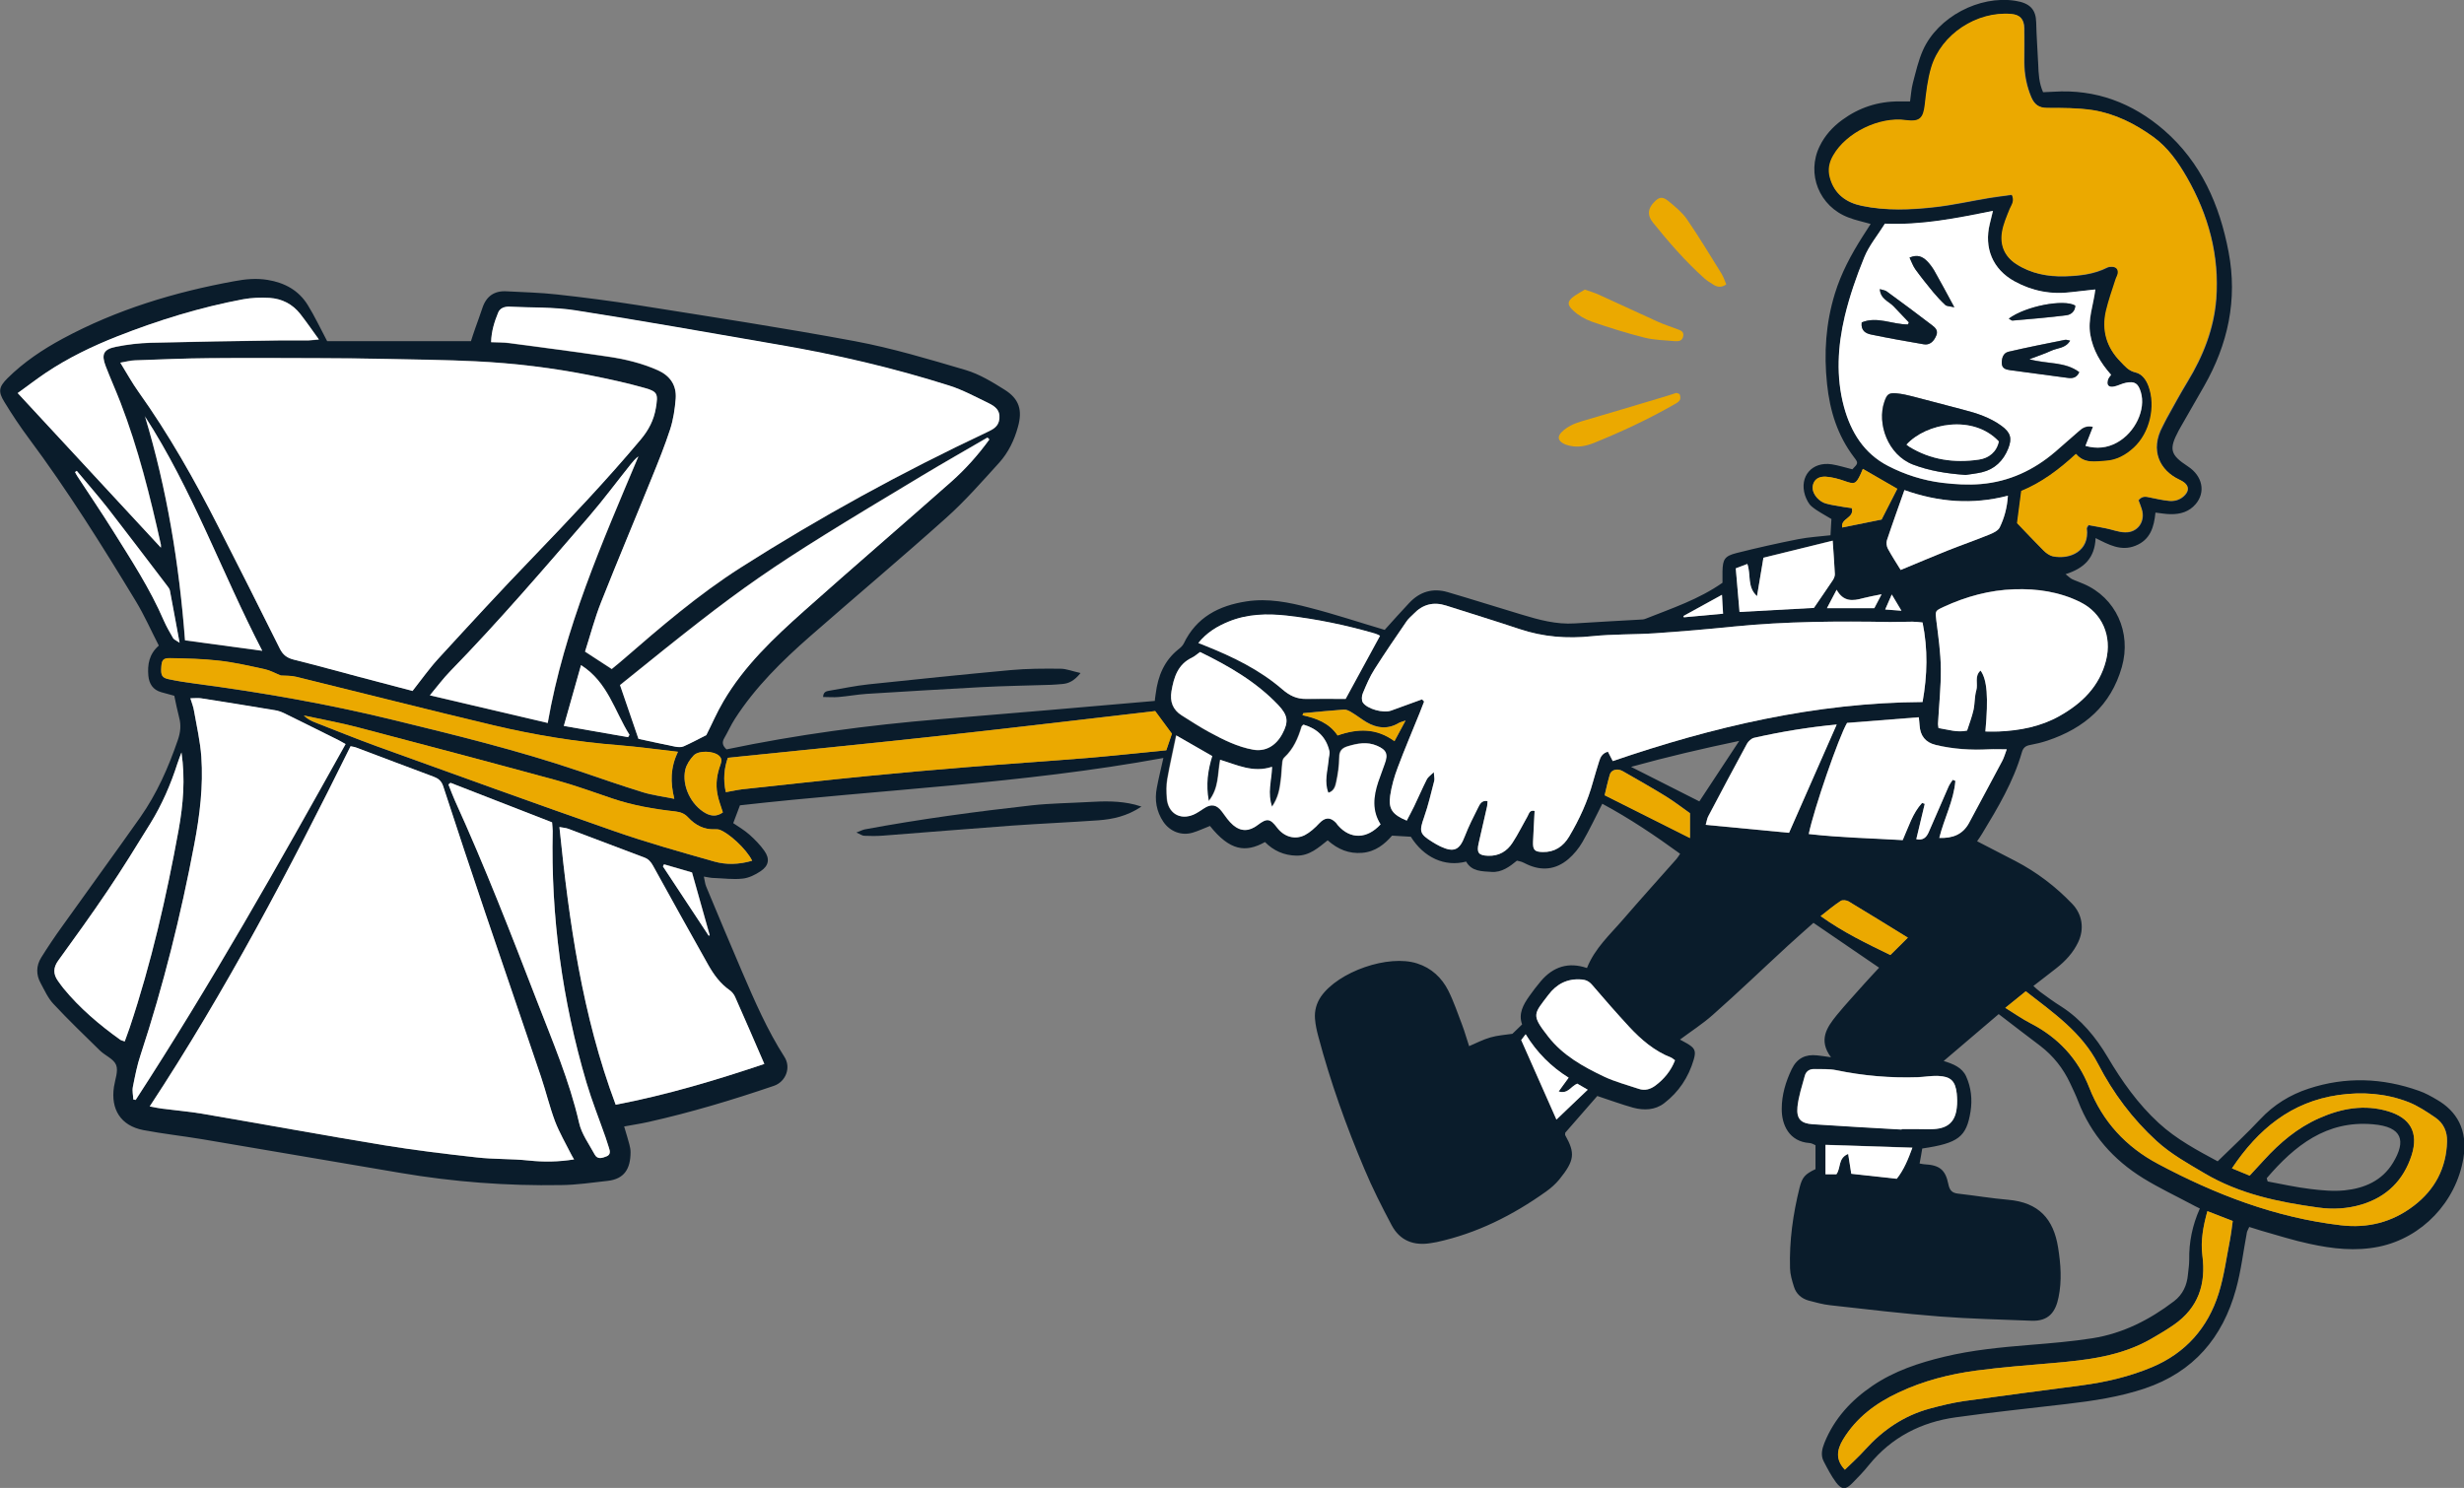 <?xml version="1.0" encoding="UTF-8"?>
<svg xmlns="http://www.w3.org/2000/svg" version="1.1" viewBox="0 0 1576.4 952.1">
  <rect x="0" y="0" width="1576.4" height="952.1" fill="#808080" stroke="none"/>
  <defs>
    <style>
      .cls-1 {
        fill: #0a1c2b;
      }

      .cls-2 {
        fill: #fff;
      }

      .cls-3 {
        fill: #eba900;
      }
    </style>
  </defs>
  <!-- Generator: Adobe Illustrator 28.6.0, SVG Export Plug-In . SVG Version: 1.2.0 Build 709)  -->
  <g>
    <g id="Layer_1">
      <g>
        <g>
          <path class="cls-1" d="M886,402.9c4.9-5.4,10.1-11.3,15.5-17,6.8-7.3,15.1-9.8,24.7-7,15.7,4.6,31.4,9.6,47.1,14.3,11.2,3.4,22.4,6.5,34.3,5.7,13.7-.9,27.5-1.6,41.3-2.4,1.4,0,2.9-.1,4.2-.7,16.6-6.6,33.6-12.2,48.9-22.9,0-2.3,0-4.9,0-7.4.2-7.6,1.4-9.7,8.9-11.6,13.1-3.3,26.4-6.3,39.6-8.9,6.7-1.3,13.6-1.7,20.6-2.5.2-3.6.4-7.3.6-10.4-4.4-2.7-8.9-4.9-12.6-8-2-1.6-3.4-4.6-4.3-7.2-3.8-12.1,4.5-21.7,17.1-19.8,4.4.7,8.7,2.1,13.2,3.2,3.8-3.9,3.9-4,1-7.8-10.5-13.9-15.4-29.5-17.2-46.8-2.1-19.8-.8-38.9,5-57.8,4-13.1,10.4-25,17.7-36.5,1.6-2.6,3.3-5.1,5.2-8.1-5.2-1.5-9.8-2.4-14.1-4.1-18.8-7-27.2-28-18.5-45.7,3.3-6.8,8.2-12.2,14.3-16.7,10.9-8,23.1-12,36.7-11.9,1.2,0,2.4,0,3.6,0,.9,0,1.8,0,3.2,0,.6-4,.8-8,1.8-11.8,1.9-7.1,3.5-14.4,6.5-21.1,9.5-21.1,35.9-35.1,59-31.5,9.7,1.5,13.2,5.8,13.4,13.8.2,9,.9,18,1.3,27,.2,5.9.5,11.8,3.1,17.7,2.4-.1,4.5-.2,6.6-.3,27.1-1.8,50.7,7.2,70.8,24.6,23.6,20.5,35.6,47.8,41.3,78,5.8,30.5-.4,59-15.7,85.8-5,8.7-9.9,17.4-14.9,26-.5.8-.9,1.7-1.4,2.5-6.3,11.9-5.4,15.4,5.9,22.8,9.4,6.1,11.6,16.5,5,24.2-4.2,4.9-9.8,6.5-16,6.4-3.1,0-6.1-.6-9.7-1-.9,9.1-3.2,17.4-12.8,21.2-9.2,3.7-17-.6-25.5-4.9-.5,12.9-7.5,19.4-19.2,23.1,1.9,1.4,2.9,2.6,4.2,3.2,2.3,1.1,4.9,1.9,7.3,3,20.6,8.8,30.8,31,24.5,53.2-7,24.6-24,39.2-47.6,47.1-3.6,1.2-7.3,2.1-11.1,2.8-2.9.5-4.5,1.8-5.3,4.8-5.4,18.7-15.3,35.3-25.3,51.8-1,1.6-2,3.2-3.3,5,8.4,4.3,16.5,8.5,24.6,12.7,13.6,7.1,25.7,16.3,36.3,27.4,6.4,6.7,7.8,15.9,3.8,24.4-3.2,6.8-8.2,12.2-14.1,16.8-4.7,3.6-9.3,7.3-14.6,11.3,1.7,1.5,2.9,2.7,4.4,3.8,4.4,3.2,8.8,6.5,13.5,9.4,12.7,8.2,22,19.5,29.6,32.3,9.1,15.4,19.4,30,32.7,42.2,11.3,10.4,24.7,17.5,37.7,24.5,9.4-9.2,18.6-17.7,27.2-26.9,8.7-9.3,19.1-15.7,31-19.6,23.7-7.8,47.3-6.9,70.6,1.4,4,1.4,7.8,3.5,11.5,5.7,12.3,7.1,20,19,16.9,37.5-4.7,27.9-26.4,50.8-53.9,56.5-15,3.1-29.9,1.4-44.5-1.8-10.4-2.2-20.6-5.5-30.9-8.4-2.5-.7-4.9-1.6-7.7-2.4-.6,1.5-1.3,2.5-1.5,3.5-2.3,12.1-3.7,24.5-7,36.4-8.5,30.9-27.1,52.9-58.2,63.4-16.3,5.5-33.2,8-50.3,10-23.6,2.8-47.2,5.2-70.7,8.5-22.3,3.1-41.2,12.8-55.6,30.5-3.3,4.1-6.9,7.9-10.6,11.6-4.3,4.4-6.8,4.4-10.5-.5-3.1-4.2-5.5-8.9-7.9-13.5-2-3.9-1-7.9.5-11.7,6.3-15.6,17.1-27.3,30.8-36.6,14-9.5,29.8-14.7,46.1-18.6,17.9-4.3,36.1-6,54.3-7.5,13.5-1.1,27-2.2,40.4-4.3,19.4-3.1,36.5-11.8,52.1-23.7,5.6-4.3,8.3-10.2,8.9-17.2.3-3.1.8-6.2.8-9.2-.2-11.3,2-22.2,6.8-32.9-2-1-3.7-1.8-5.3-2.7-10.3-5.5-20.9-10.5-30.8-16.6-19.2-11.8-33.5-28-41.7-49.2-1.5-4-3.4-7.8-5.2-11.7-4.4-9.4-10.7-17.4-19-23.8-8.7-6.6-17.4-13.2-26.7-20.4-11.3,9.6-23,19.6-35.2,30,6.1,1.9,11.8,4.1,14.4,9.9,3.2,7.1,4,14.7,2.8,22.4-2.6,16.3-7.8,20.3-30.9,23.7-.5,2.9-1,6.1-1.7,9.6,1.4.2,2.2.5,3.1.5,9.5.5,13.4,3.3,15.3,12.7.8,4,2.4,5.7,6.4,6.1,10.6,1.2,21.2,3,31.8,3.9,19.8,1.7,29.1,12.4,32,30.5,1.7,10.6,2.5,21.3.3,31.9-1.9,9.5-6.4,15.5-17.5,15-19.5-.8-39-1.2-58.4-2.7-23.4-1.8-46.8-4.6-70.1-7.2-4.7-.5-9.3-1.8-13.9-3-4.6-1.3-8-4.3-9.4-8.9-1.2-3.8-2.4-7.8-2.5-11.8-.5-17.5,1.9-34.6,6.1-51.5,1.7-6.8,3.5-8.7,10.2-11.9v-15.3c-.8-.3-2.2-1.3-3.8-1.4-13-.9-17.9-11.6-17.8-21.9,0-8.8,2.5-17.3,6.4-25.4,3.4-7,8.8-9.6,16.2-8.8,2.5.3,5,.6,8.9,1.2-8.2-11-2.6-19.1,3.5-26.7,5.7-7,11.9-13.6,17.9-20.4,3-3.4,6.1-6.6,9.4-10.2-14-9.6-27.6-18.9-42-28.7-5.1,4.6-10.6,9.3-16,14.3-16.1,14.8-31.9,30-48.3,44.5-6.5,5.8-14,10.6-21.1,15.9,1,.6,2.6,1.4,4.2,2.3,5.2,3,6.3,4.7,4.6,10.5-3.3,11.3-9.6,20.8-18.9,27.9-5.8,4.5-13,4.7-19.8,2.9-7.5-2.1-14.8-4.8-23-7.5-6.6,7.6-13.6,15.6-20.5,23.5,0,.7-.2,1.3,0,1.6,6.4,11.4,6.1,16.1-3.8,28.3-2.4,2.9-5.3,5.5-8.4,7.7-21.3,15.2-44.3,26.8-70.1,32.4-1.2.2-2.3.4-3.5.6-11.1,1.9-20-1.5-25.3-11.5-6.2-11.7-12.3-23.7-17.4-35.9-11.7-27.6-21.8-55.9-29.5-84.9-1-3.7-1.8-7.4-2.1-11.2-.4-5.1.9-9.9,3.8-14.2,11.1-16,43.2-27.2,61.6-21.2,9.1,2.9,15.7,9.1,19.9,17.4,3.5,7,6,14.5,8.8,21.8,1.7,4.4,2.9,9,4.5,13.7,4.9-2.1,9.1-4.3,13.7-5.6,4.5-1.3,9.3-1.6,14-2.3,1.8-1.7,3.8-3.7,6.2-6-2.5-6.8.7-12.6,4.6-18.1,2.3-3.3,4.8-6.5,7.4-9.6,7.9-9.3,17.7-12.4,29.5-8.4,5-12.7,14.9-21.5,23.3-31.3,11.2-13,22.7-25.7,34-38.5.8-.9,1.3-1.9,2.3-3.3-16.1-11.7-32.3-22.6-49.8-32-4.3,8.5-8.2,16.7-12.7,24.5-2.3,4-5.5,7.9-9,10.9-8,6.8-17,7.8-26.6,3.3-1.1-.5-2.1-1.1-3.2-1.5-.9-.3-1.8-.5-3.1-.8-4.6,3.8-9.8,7.7-16.3,7.2-6-.4-12.7-.2-16.2-6.6-13.7,3.6-27.1-2.6-35.4-15.9-3.9-.2-7.5-.4-12-.7-4.7,5.4-10.6,10.3-19.1,11-8.4.7-15.4-2.1-22.1-8-5.9,4.7-11.6,9.9-19.9,9.8-8-.1-14.8-3.2-20.2-8.7-12.5,7-22.6,5.5-35.2-10.3-3.7,1.4-7.3,3.2-11.1,4.3-7.2,2.1-14.4-.7-18.7-6.9-4.5-6.7-5.7-14.1-4.2-21.8,1.1-6,2.6-11.9,4.2-19.1-90.4,16.6-181.4,20.2-270.9,30.3-1.5,4.1-2.8,7.5-4.3,11.4,3.1,2.1,7,4.4,10.3,7.3,3.5,3.1,6.9,6.6,9.6,10.4,3.6,5.1,2.9,9.5-2.3,13-3.4,2.3-7.6,4.4-11.6,4.8-6.1.7-12.3-.2-18.4-.4-1.9,0-3.7-.5-6.4-.9.6,2.5.7,4.5,1.5,6.4,7.6,18.2,15.2,36.5,23,54.6,8,18.6,16,37.1,27,54.3,4.5,6.9.9,16-6.7,18.6-26.4,9-53,17-80.2,23.1-4.8,1.1-9.8,1.8-15.6,2.9.7,2.4,1.4,4.5,2,6.7.8,3.2,2.1,6.4,2.1,9.7,0,10.7-4,17.2-14.6,18.4-9.9,1.1-19.8,2.6-29.8,2.7-34.5.6-68.9-2-102.9-7.8-42.2-7.1-84.3-14.4-126.5-21.5-12.6-2.1-25.4-3.5-38-5.9-14.3-2.8-20.9-13.2-18.7-27.7.7-4.7,2.9-10,1.4-13.9-1.5-3.9-7-6-10.4-9.3-10-9.8-20.1-19.5-29.7-29.8-3.5-3.7-5.7-8.7-8.2-13.3-3-5.4-2.9-11.1.3-16.3,4.3-6.9,8.8-13.6,13.5-20.1,16.6-23.3,33.4-46.3,49.9-69.7,10.6-15.1,18-31.8,24-49.3,1.7-4.9,2.3-9.5.9-14.6-1.2-4.6-2.1-9.2-3.1-13.9-2.9-.8-5.7-1.5-8.4-2.3-5.3-1.5-7.7-5.4-8.2-10.5-.6-7.1.4-13.8,6.7-19.3-4.9-9.5-9.2-19.3-14.7-28.4-21.6-35.6-43.7-71-68.6-104.4-5.5-7.4-10.7-15.2-15.5-23.1-4.1-6.6-3.6-9.6,2-15.2,10.4-10.3,22.5-18.4,35.3-25.3,34.5-18.6,71.5-29.8,109.9-36.8,6.9-1.3,14-2,21.2-.8,11,1.8,19.9,6.7,25.7,16.1,4.4,7.1,7.9,14.6,12.4,23.1h6.7c20.5,0,41,0,61.5,0,7.6,0,15.2,0,23.8,0,.7-2.2,1.7-5.3,2.8-8.4,1.5-4.3,3.1-8.5,4.5-12.8,2.5-7.6,7.7-11.2,15.6-10.7,10.7.6,21.4.8,32,2,17.2,1.9,34.4,4.1,51.5,6.8,46.5,7.4,93,14.5,139.2,23.1,24,4.5,47.6,11.6,71,18.5,8.7,2.6,16.9,7.6,24.7,12.5,9.5,5.9,11.7,13.2,8.6,24-2.3,8.4-6.1,16.2-11.8,22.6-11,12.1-21.9,24.6-34.1,35.5-28.7,25.7-58.2,50.5-87.2,75.9-17.9,15.7-34.9,32.4-47.9,52.6-2.6,4-4.5,8.4-6.9,12.5-1.6,2.8-.9,4.9,1.5,7.1,44.9-9.4,90.5-15.5,136.4-19.3,45.7-3.7,91.3-7.7,137.6-11.7.1-1.1.3-2.9.6-4.7,1.4-11.2,5.4-21.1,14.6-28.4,1.3-1,2.6-2.2,3.3-3.6,8.1-16.9,22.5-24.3,40.2-27,13.8-2.1,27.1.6,40.1,4,16.1,4.1,31.9,9.4,48.5,14.3ZM263.8,442.1c5.7-7.3,10.8-14.5,16.7-20.9,19.9-21.7,39.9-43.5,60.4-64.7,23.6-24.5,47-49.2,68.9-75.3,5.1-6.1,8.4-12.4,9.7-20.1,1.5-9.1,1.3-10.6-7.4-13-11.2-3.1-22.6-5.6-34-7.9-24.5-4.9-49.2-7.9-74.2-9.1-18.8-.9-37.6-1.1-56.3-1.5-14.5-.3-29-.4-43.6-.5-23.3,0-46.7-.2-70,0-15.9.2-31.9.9-47.8,1.4-2.7,0-5.3.8-9.3,1.5,4.3,7,7.6,13,11.6,18.6,19.4,27.2,35.8,56.2,50.9,85.9,13.3,26.1,26.5,52.2,39.5,78.4,2,4,4.7,6,8.9,7.1,14.1,3.5,28.1,7.4,42.1,11.1,11.2,3,22.5,5.9,33.8,8.9ZM367.2,741.9c-.8-1.4-1.4-2.3-1.9-3.3-3.5-7-7.5-13.8-10.3-21.1-3.5-9.3-5.8-19.1-9-28.6-11.7-34.7-23.7-69.3-35.4-104.1-9.2-27.3-18.3-54.6-27.2-81.9-1.1-3.5-3.2-4.9-6.3-6-16.5-6.2-32.9-12.4-49.4-18.6-1.1-.4-2.2-.5-3.5-.8-38.9,78.9-79.7,156.4-128.5,230.5,3.3.6,5.6,1.1,7.9,1.4,8.5,1.1,17,1.8,25.4,3.2,38.9,6.7,77.7,13.8,116.6,20.2,19.7,3.2,39.5,5.6,59.3,7.8,11.1,1.2,22.3.8,33.4,2,9.5,1,18.8.8,28.8-.7ZM909.8,447.5c.4.5.9.9,1.3,1.4-.9,2.4-1.8,4.8-2.8,7.2-4.7,11.7-9.7,23.3-14.1,35.1-2.2,5.8-3.9,11.8-4.8,17.9-1.3,8.5,1.4,12.1,10.6,16,1.6-3,3.3-6,4.7-9.1,2.8-5.8,5.3-11.7,8.2-17.4.7-1.4,2.3-2.4,4.4-4.5.2,2.8.6,4.3.3,5.5-2.1,7.8-3.9,15.7-6.5,23.3-3.2,9.1-3,10.7,5.4,15.9,1.6,1,3.3,2,5,2.8,8.8,4,12.3,2.3,15.7-6.6,2.4-6.2,5.4-12.2,8.4-18.1,1.1-2.1,2.2-5,6.1-4.3,0,1.2,0,2.3-.3,3.4-1.8,7.9-3.6,15.8-5.4,23.6-1.4,6.1,0,7.8,6.1,8,6.9.3,12-2.9,15.6-8.4,3.5-5.4,6.3-11.2,9.5-16.7,1-1.7,1.3-4.4,4.6-3.6-.4,6.6-.8,13.1-1,19.7-.2,5.2.9,6.4,6.1,6.6,7.6.2,13.2-3.5,17-9.9,6.6-11.1,11.9-22.7,15.3-35.2,1.2-4.4,2.6-8.7,3.9-13,.9-2.8,2.2-5.2,5.6-6.1,1,2,2,3.9,3.1,6,64.3-22,129.7-37.4,198.2-37.8,3-17.1,3.5-33.7,0-50.9-2.4-.2-4.4-.5-6.5-.5-4.8,0-9.5.3-14.3.2-33.3-.6-66.6-.4-99.8,2.9-16.8,1.7-33.6,3.1-50.4,4.3-13.5.9-27.1.5-40.5,1.9-15.9,1.6-31.2.5-46.4-4.6-15.5-5.2-31.3-10-46.9-15-8.1-2.6-15-.8-20.8,5.3-1.5,1.6-3.2,2.9-4.4,4.6-7,10.2-14,20.4-20.6,30.8-3,4.8-5.3,10.1-7.5,15.4-.7,1.7-.8,4.5,0,5.9,2.8,4.3,13.1,7,18.1,5.2,6.6-2.4,13.2-4.8,19.8-7.2ZM1287.2,124.5c2.2,4.2,0,6.6-1.2,9.4-2,4.8-4.1,9.7-4.9,14.7-1.4,8.4,1.6,15.6,8.9,20.4,9.5,6.2,20.2,8.2,31.3,7.9,9.2-.3,18.5-1.3,27-5.6.8-.4,1.8-.5,2.8-.5,3,0,4.5,1.7,4,4.5-.3,1.4-1.1,2.6-1.5,4-2,6.6-4.4,13.1-6,19.7-2.9,12.5.2,23.5,9.4,32.7,2.8,2.8,5,5.7,9.3,6.7,4.2,1,7,4.6,8.5,8.9,4.8,13,.8,30-9.5,39.4-5,4.6-10.9,7.9-17.8,8.3-6.7.3-13.8,2-19.1-4.4-11,10.1-22.4,18.5-35,23.7-1,7.6-1.9,14.3-2.7,20.6,5.7,6,11.2,11.9,17,17.6,1.6,1.6,3.8,3.1,5.9,3.6,10.5,2.1,23.5-3.1,21.6-18,0-.3.4-.8,1.1-2,3.6.7,7.5,1.3,11.3,2.1,3.9.8,7.8,2.4,11.8,2.5,8.3.4,13.5-7,10.9-15-.6-2-1.4-3.9-2-5.5,2.4-3.1,5-2.3,7.6-1.7,3.9.8,7.9,1.7,11.9,2.1,3.9.4,7.6-.9,10.3-3.9,2.5-2.8,2.3-5.7-.6-7.9-.9-.7-2-1.3-3.1-1.8-12.3-5.7-19.1-18.6-10.7-34.1.9-1.7,1.6-3.4,2.6-5.1,4.4-7.9,8.7-15.9,13.4-23.6,9.9-16.3,16.8-33.7,18.3-52.8,2.1-27.9-5-53.8-18.8-77.9-5.6-9.7-12.1-19-21.3-25.7-11.7-8.4-24.5-15-38.8-17.2-9.5-1.5-19.4-1.5-29.1-1.4-5.5,0-8.3-2.3-10.3-6.9-3-7.1-4.4-14.5-4.5-22.2,0-7.4.1-14.8,0-22.1-.2-5.8-2.8-8.4-8.1-8.9-22.1-2-44.9,12.9-51.3,34.2-2.3,7.7-3.2,15.8-4.1,23.8-1,8.9-3.4,11.1-12.3,9.9-16.8-2.3-38,8-46.3,22.6-2.5,4.4-3.5,9.1-2.1,14.4,2.9,10.5,10.4,15.8,20.3,17.8,15.5,3.2,31.3,2.6,46.9.8,11.5-1.3,22.9-3.9,34.4-5.8,5-.8,10.1-1.4,14.9-2.1ZM391.5,428.1c2.7-2.3,4.9-4,7.1-5.9,24.1-20.9,48.3-41.7,75.3-58.9,50.6-32.3,103.2-61.1,157.5-86.6,4-1.9,7.5-3.6,8-8.8.5-5.5-3-7.9-6.8-9.7-8.3-4.1-16.6-8.5-25.3-11.3-35.6-11.3-72-19.7-108.8-26.1-43.6-7.5-87.1-15.3-130.7-22.1-13.8-2.2-28-1.7-42-2.3-3.1-.1-5.9.8-7.1,3.8-2.4,5.8-4.3,11.9-4.5,18.9,4.2.2,8,0,11.8.6,21,2.7,41.9,5.5,62.8,8.6,11.1,1.6,21.9,4.2,32.2,8.8,7.9,3.5,11.9,9.6,11.3,18.1-.5,6.6-1.5,13.3-3.5,19.5-3.3,10.4-7.5,20.6-11.6,30.7-10.8,26.7-22,53.2-32.6,80-4.1,10.3-6.9,21.1-10.3,31.7,6,3.9,11.3,7.4,17.2,11.2ZM1350.6,239.8c-6.8-7.7-11.4-15.7-13.2-25.5-1.7-9.9,2-19,3.2-29-5.4.6-10.3,1.1-15.2,1.7-12.9,1.7-25.2-.6-36.5-6.9-14-7.7-19.7-21.4-15.8-36.9.6-2.4,1.2-4.9,2-8.2-23.5,4.8-46,9.3-69.1,8.2-4.6,7.3-10.1,13.9-13.2,21.5-5.1,12.3-9.4,24.9-12.5,37.8-4.5,19.1-5.7,38.6-.5,57.9,4.4,16.2,12.8,29.9,28.2,37.8,10.8,5.6,22.5,9.3,34.6,10.8,8.2,1,16.6,1.5,24.8.8,18-1.6,33.9-9,47.6-20.7,5-4.3,10-8.7,15-13.1,2.3-2,4.7-3.7,9.1-2.8-1.7,4.3-3.2,8.1-4.8,12.2,7.2,1.9,13.7,1.3,20.1-2.1,11.7-6.4,18.7-21.2,15.3-32.4-1.7-5.5-3.8-7-9.5-5.9-2.5.5-4.9,1.8-7.5,2.4-3.8.8-5.3-1.2-3.8-4.9.3-.9,1-1.6,1.8-2.6ZM489,680.8c-6.5-15-12.6-29-18.7-42.9-.7-1.6-2.1-3.3-3.5-4.3-6-4.2-10.2-10-13.7-16.2-11.9-21.2-23.7-42.4-35.4-63.6-1.3-2.4-2.8-4.1-5.5-5.1-16.3-6.1-32.5-12.3-48.7-18.4-1.4-.5-3-.6-5.6-1.1,6.3,60.8,14.5,120.4,36,177.7,32.9-6.4,64.2-15.7,95.1-26.1ZM85.3,703.6l1.5.3c48-73.9,91.3-150.5,134.3-227.7-1.9-1.1-3.1-1.8-4.3-2.4-11.7-5.8-23.4-11.6-35.1-17.4-1.9-.9-4-1.6-6-1.9-15.7-2.6-31.4-5.1-47.1-7.6-2-.3-4.1,0-6.8,0,.9,3,1.9,5.4,2.3,7.9,1.7,9.8,4,19.6,4.7,29.5,1.4,18.8-.9,37.5-4.5,56-8.6,45.6-19.8,90.5-34.3,134.6-2.2,6.7-3.6,13.8-5,20.7-.5,2.6.2,5.4.3,8.1ZM633,281.2c-.4-.4-.8-.9-1.3-1.3-13.9,8.1-28,16.1-41.8,24.4-102.1,61.3-111.5,67.9-193.3,134,3.9,11.5,7.9,23.1,11.8,34.4,8.2,1.8,15.9,3.5,23.5,5,1.7.3,3.8.5,5.4-.2,4.9-2.1,9.6-4.7,14.5-7.2,3.5-6.9,6.8-14.6,11-21.7,13.3-22.7,32.3-40.5,51.6-57.8,31.2-27.8,63-55.1,94.3-82.8,9-8,17.1-17.1,24.2-26.9ZM1270.2,468c2.8,0,5.6.1,8.4,0,13.7-.6,26.9-3.1,39-9.9,14.4-8.1,25.6-18.9,29.8-35.6,3.9-15.6-2.5-30.3-16.5-37.3-13.3-6.6-27.7-8.7-42.2-8.2-15.8.5-30.9,4.7-45.3,11.3-5.5,2.5-5.3,2.6-4.6,8.6,1.3,10.3,2.8,20.7,2.9,31.1.1,11.6-1.1,23.2-1.8,34.8,0,.9.2,1.8.3,3,6.2,1,12.1,3,18.3,1.6,1.5-4.6,3.1-8.8,4.1-13.2.9-4.1.7-8.6,1.8-12.6,1.2-4.1-1.3-9,2.7-12.6,4.2,5.7,5.1,17.1,3.1,38.9ZM11.3,251.5c31.1,33.6,61.4,66.3,91.7,99,0-.5.1-1.2,0-1.9-6.8-30.9-14.4-61.5-25.9-91.1-3-7.8-6.4-15.3-9.4-23.1-2.9-7.5-1.5-10.8,6.4-12.4,7.4-1.5,15-2.4,22.6-2.6,27.3-.7,54.7-1.1,82-1.5,6.2-.1,12.4,0,18.6,0,1.8,0,3.6-.3,6.8-.6-4.4-6.1-8-11.3-11.9-16.3-5-6.3-11.8-9.8-19.7-10.3-5.6-.4-11.5-.2-17,.9-27.6,5.2-54.4,13.5-80.6,23.8-16,6.3-31.4,13.8-45.6,23.3-5.9,3.9-11.5,8.3-17.9,12.9ZM1283.9,479.4c-4.4,0-7.9-.1-11.5,0-11.4.6-22.8-.1-34-2.8-6.6-1.6-9.9-5.9-10.3-12.6,0-1.4-.2-2.7-.5-5.1-15.6,1.2-30.9,2.5-45.9,3.6-5.2,8.7-21.4,55.4-24.5,71.1,20,2.3,40.1,2.7,60.1,3.9,3.8-8.5,6.3-17.2,12.4-23.8.6.2,1.1.4,1.7.6-1.8,7.5-3.6,14.9-5.4,22.6,4.2.9,6.4-1,7.9-4.4,4.2-9.8,8.5-19.6,12.8-29.4.7-1.5,1.7-2.8,2.6-4.2.6.2,1.1.5,1.7.7-1,12.6-7.2,24-10.3,36.5,8.6.3,15-2.2,19-9.5,7.1-13.2,14.2-26.3,21.2-39.6,1.2-2.2,1.8-4.7,3-7.7ZM746.1,480.1c1.3-4,2.6-7.7,3.6-10.6-3.9-5.3-7.3-9.9-10.7-14.5-45.3,5.2-90.7,10.7-136.3,15.7-45.5,5-91,9.4-137.1,14.2-2.3,6.6-3.1,14-1.3,22,4-.7,7.5-1.5,10.9-1.9,26.4-2.9,52.8-5.8,79.3-8.4,21.3-2.1,42.5-4,63.8-5.7,25.8-2.1,51.6-3.8,77.4-5.9,16.5-1.4,33-3.2,50.3-4.9ZM1439.3,752.3c3.5-3.8,6.4-6.9,9.3-10.1,10-11,21.2-20.5,35-26.6,14.3-6.4,29.2-9.1,44.4-4.5,13.9,4.2,19.6,13.4,15,28-5.1,16.1-15.9,26.8-32.2,31.7-8.9,2.6-18.1,3.2-27.5,1.9-25.5-3.5-50.3-8.6-72.8-21.9-10.7-6.3-21.5-12.3-30.7-20.7-15.5-14.1-27.9-30.7-37.4-49.2-10.6-20.5-28.8-32.9-46.3-46.6-4.3,3.5-8.3,6.7-13.1,10.6,6,3.7,10.8,7.1,16,9.8,17.7,9.1,30.4,22.8,37.7,41.2,8.5,21.9,23.5,38,43.9,48.8,36.7,19.6,75.1,34.4,116.9,39.3,17.4,2.1,33.1-1.9,46.9-12.5,13.4-10.3,20.7-24,21.2-41,.2-6.4-2.2-11.8-7.5-15.4-5.5-3.7-11.1-7.5-17.2-9.9-14.4-5.6-29.5-6.7-44.9-4.5-30.1,4.4-51.3,21.8-68,46.9,4.1,1.7,7.5,3.1,11.4,4.7ZM350.5,462.6c10.6-60.7,34.8-115.4,58-170.5-2.1,1.5-3.6,3.4-5,5.2-8.9,11.2-17.4,22.6-26.7,33.4-28.9,33.5-57.7,67.1-88.6,98.8-4.4,4.5-8.2,9.6-13.1,15.5,25.7,6,49.9,11.7,75.5,17.7ZM288.2,500.9c-.4.4-.9.8-1.3,1.1,1.4,3.5,2.6,7,4.2,10.4,19.1,42,35.8,85,52.4,128,9.9,25.7,20.8,51,27,78.1,1.6,7.2,6.4,13.6,10,20.3,1.8,3.4,5,2.1,7.6,1.1,2.6-1,2.3-3.2,1.5-5.4-.8-2.2-1.4-4.5-2.2-6.8-4.1-11.7-8.7-23.2-12.2-35-15.5-52.5-22.8-106.2-21.6-161,0-1.6-.2-3.3-.4-5.5-21.7-8.4-43.3-16.9-65-25.3ZM813.7,516.5c-3.3-9.1-.4-17.1-.1-25.9-12.1,4-22.3-1.2-33.2-4.5-1.7,9.1-.6,18.1-7.3,26.4-2-10.6-.6-19.7,2.2-28.8-7.6-4.4-15-8.6-23-13.2-2,9.8-4.1,18.9-5.7,28-.7,3.9-.5,8.1-.3,12.1.7,9.6,8.3,14.3,17,10.6,2.4-1,4.6-2.5,6.7-4,4.6-3.1,8.2-2.4,11.5,2,2.2,3,4.4,6.3,7.2,8.7,5.1,4.3,10.3,4.1,15.6,0,6-4.6,8.1-4.3,12.6,1.7,4.4,5.8,11.2,7.9,17.6,4.7,3.5-1.7,6.5-4.6,9.2-7.5,3.7-3.9,7-4.3,10.8-.4.5.5.8,1.2,1.3,1.7,7.9,9,18.5,8.8,27.2-.7-5.7-8.7-4.7-17.9-1.5-27.2,1.3-3.8,2.6-7.6,4.1-11.4,2.4-6.2,1.2-9-4.9-11.7-6.3-2.8-12.5-1.5-18.8.4-3.7,1.1-5.3,3.1-5.3,7.2,0,5.2-.8,10.4-1.9,15.5-.6,2.7-1.4,6-5.1,7-2.8-7.1-.4-13.9.1-20.6.2-2.1,1-4.3.5-6.3-2.1-8.8-7.8-14.2-16.5-16.7-.6.6-1,.9-1.2,1.3-2.2,7.4-5.1,14.3-11,19.7-.8.7-1.2,2-1.3,3.1-.4,3.8-.5,7.6-1,11.3-.7,5.6-1.5,11.3-5.8,17.4ZM116.1,481.5c-.9,2.4-1.8,4.7-2.6,7.1-4.3,13.4-9.9,26.3-17.3,38.3-9,14.6-18,29.2-27.6,43.4-10.1,15-20.7,29.7-31.3,44.3-3.3,4.5-3.3,8.7-.2,13.1,1.1,1.5,2.2,3.1,3.4,4.6,10.5,12.8,23,23.4,36.4,33,.7.5,1.7.7,2.9,1.1,1.1-3.2,2.3-6,3.2-8.9,13.8-41.4,23.5-83.8,31.3-126.6,2.9-16.2,4.3-32.5,1.8-49.4ZM433.7,481.1c-13.3-1.5-25.5-3.2-37.8-4.2-27-2.1-53.7-6.5-80.1-12.7-42.1-10-84-20.7-126-31-3.5-.9-7.2-.7-10.1-.9-3.8-1.5-6.9-3.3-10.2-4-9.7-2.1-19.5-4.4-29.4-5.5-10.3-1.2-20.8-1.4-31.3-1.6-4.5,0-5.3,1.3-5.6,5.6-.4,5.4.4,7,4.9,7.9,5.6,1.2,11.2,2,16.9,2.8,42.4,5.6,84.6,12.9,126.1,23.1,40.2,9.8,80.4,19.6,119.6,32.9,13.5,4.6,27,9.3,40.6,13.5,6.2,1.9,12.8,2.7,20.1,4.2-2.6-10.6-2.5-19.9,2.3-30ZM1180.3,940.5c4.4-4.3,9-8.4,13.1-13,11.3-12.5,24.7-21.6,41-26.1,7.3-2,14.8-3.8,22.3-4.9,24.9-3.5,49.9-6.7,74.8-10,15.6-2.1,30.9-5.6,45.4-11.7,21.5-9,35.7-25.2,42.6-47.2,3.5-11.1,5-22.7,7.2-34.1.8-3.9,1.2-7.9,1.8-12.2-5.4-2.1-10.4-4-16.2-6.3-2.7,9.7-4.4,19-3.2,28.4,2.4,18.3-2.7,33.4-18.1,44.2-4.7,3.3-9.6,6.2-14.5,9-19.5,11.3-41.3,13.7-63.1,15.6-16.3,1.4-32.7,2.6-48.9,4.8-17.3,2.3-34.1,6.6-49.9,14.1-14.5,6.8-26.9,16-35.4,30-4.2,6.9-4.8,13.1,1.2,19.4ZM481.2,550.7c-3.7-7.5-15.2-18-21.1-19.8-.9-.3-1.9-.3-2.8-.2-6.9.3-12.5-2.8-17-7.6-2.3-2.5-4.8-3.4-8.1-3.8-13.7-1.5-27.3-3.8-40.4-8.3-11.9-4-23.8-8.4-35.9-11.7-42.2-11.5-84.5-22.7-126.8-33.8-11.4-3-23.1-5.1-34.7-7.6,2.2,2.1,4.6,3.4,7.2,4.4,13.1,5.1,26.1,10.4,39.3,15.2,50.6,18.2,101.1,36.6,151.9,54.3,21.1,7.3,42.6,13.4,64.1,19.5,7.7,2.2,15.9,2,24.4-.5ZM766.6,411.5c2.1.8,3.5,1.3,4.8,1.9,17.5,7,34.5,15.3,48.8,27.6,4.8,4.1,9.3,6.4,15.5,6.3,8.7-.2,17.4,0,25.2,0,7.4-13.6,14.7-26.9,22-40.4-.9-.4-2-1-3.1-1.4-18.5-5.4-37.3-9.3-56.5-11.5-12.6-1.4-25.2-1.1-37.2,3.8-7.3,3-14,6.9-19.5,13.8ZM1175.1,463.6c-18,1.7-35.5,4.6-52.9,8.5-1.8.4-3.7,2.2-4.6,3.8-8.4,15.4-16.6,31-24.8,46.5-.7,1.3-.9,3-1.6,5.4,18.5,1.8,36.3,3.4,53.3,5.1,10.3-23.5,20.2-46.1,30.5-69.3ZM92.6,266.2c14.2,46.9,22,95,25.7,143.6,16.6,2.2,32.6,4.4,49.4,6.7-26-50.1-44.6-103.1-75.2-150.2ZM1216.5,722.8c0-.1,0-.3,0-.4,3.3,0,6.7,0,10,0,3.6,0,7.1.1,10.7,0,8.9-.5,13.6-4.7,14.6-13.5.4-3,.3-6.2,0-9.3-.9-8-3.9-10.9-12-11.2-4.2-.1-8.5.7-12.8.8-17.6.7-35.1-.9-52.4-4.5-4.6-.9-9.4-.6-14.1-.7-3,0-5.1,1.5-5.9,4.3-1.8,6.6-4,13.2-4.7,19.9-.8,7.6,2.1,10.6,9.7,11.1,18.9,1.3,37.9,2.3,56.8,3.4ZM1071.6,678.5c-1-.7-1.6-1.4-2.5-1.7-10.7-4.2-19.1-11.5-26.8-19.7-8.1-8.7-15.9-17.6-23.6-26.7-2.1-2.4-4.1-3.4-7.2-3.6-8.9-.7-15.7,3-20.9,9.9-9.4,12.5-11.1,12.6,0,26.8,9.3,11.9,22.3,19.1,35.7,25.5,7,3.3,14.7,5.3,22.1,7.8,4,1.4,7.6.2,10.7-2.1,5.5-4.2,9.9-9.4,12.5-16.1ZM767.8,417.2c-2.2,1.5-3.6,2.9-5.3,3.7-9.1,4.3-11.6,12.7-13.1,21.5-1.1,6.4.8,11.8,6.5,15.4,5.8,3.7,11.6,7.5,17.6,10.7,9,4.8,18.1,9.5,28.3,11.3,7.6,1.3,14.3-2.3,18.5-10.1,4.2-7.8,3.7-12-2.6-18.5-14.1-14.9-31.5-24.9-50-33.9ZM1450.2,754c.2.7.4,1.3.6,2,9.1,1.7,18.1,3.7,27.2,4.8,7.3.9,14.7,1.6,21.9.9,12.7-1.3,24.1-6.1,31.1-17.7,8.4-13.9,6.2-23-12.9-24.6-29.7-2.6-50.1,13.7-67.9,34.5ZM1216,364.7c10.7-4.4,20.3-8.6,30-12.4,8.8-3.5,17.8-6.6,26.6-10.2,2.5-1,5.7-2.5,6.8-4.7,2.9-6,4.8-12.6,5.2-20.2-22.7,5.9-44.3,4.1-66.2-3.6-3.9,11.1-7.7,21.6-11.2,32.1-.5,1.6-.2,3.9.6,5.4,2.5,4.6,5.3,8.9,8.2,13.6ZM1124.1,381.4c-6.6-5.9-3.8-13.8-6.2-20.6-2.5,1-4.6,1.8-7.4,2.8.8,9.4,1.6,18.5,2.4,27.9,16.7-.9,32.7-1.8,47.6-2.6,4.3-6.3,8.2-11.9,12-17.6.7-1.1,1.4-2.6,1.4-3.9-.3-6.8-.8-13.6-1.4-21.5-15.3,3.8-29.5,7.3-44.3,10.9-1.3,8.1-2.6,15.7-4.1,24.5ZM1043.5,490.7c15.3,7.7,29.4,14.9,43.7,22.1,8.4-12.7,16.6-25.1,25.5-38.7-23.8,5-46.1,10.2-69.2,16.6ZM1213.8,312.8c-7.7-4.4-14.8-8.5-22-12.7-.6,1.4-1,2.5-1.5,3.5-2.9,6.3-3.9,6.5-10.3,4.2-3.7-1.4-7.7-2.4-11.7-2.7-3.3-.3-6.8.7-8.2,4.5-1.2,3.5.3,6.7,2.6,9.2,1.4,1.5,3.3,2.8,5.3,3.4,3.8,1.1,7.9,1.6,11.8,2.3,1.7.3,3.5.5,4.9.7,1.8,6.5-7.3,6.4-6.1,12.4,8.4-1.7,16.5-3.3,25.2-5.1,3.1-6.1,6.4-12.6,10-19.6ZM1081.2,520.3c-4.8-3.4-9.9-7.4-15.3-10.7-9.1-5.6-18.4-10.9-27.7-16.2-3.5-2-7.4-.9-8.3,2.2-1.3,4.5-2.3,9.1-3.3,13.2,18.8,9.4,37,18.6,54.6,27.4v-16ZM360.7,464.5c14.6,2.6,27.9,4.9,41.2,7.2.3-.5.6-1,.9-1.5-9.5-15-13.8-33.6-31-44.6-3.6,12.9-7.1,25.3-11,38.9ZM1167.9,732.6v18.7h7c3-4.1.9-10.2,7.5-13,.7,4.5,1.3,8.6,2,12.7,9.6,1.1,19.2,2.1,29.1,3.2,4.6-5.7,7.4-12.6,10-19.9-18.7-.6-36.5-1.2-55.6-1.8ZM49.1,301.3c-.4.3-.7.5-1.1.8.5.9,1,1.9,1.6,2.8,7.5,11.5,15.3,22.9,22.6,34.6,11.7,18.7,23.8,37.2,32.6,57.6,1.7,3.9,3.8,7.6,6,11.3.6.9,1.9,1.4,4.1,2.9-2.2-12.1-4.1-22.8-6.2-33.4-.2-1.1-1-2.1-1.7-3-12.7-16.6-25.2-33.3-38.1-49.8-6.3-8.1-13.2-15.9-19.8-23.8ZM1220.6,600c-13.2-8.1-25.5-15.8-37.9-23.2-1.3-.8-4-1.1-5.1-.3-4.3,2.8-8.2,6.2-12.8,9.7,14.5,10.4,29.6,17.6,44.6,24.9,3.6-3.6,7-6.9,11.2-11.1ZM462.4,519.9c-1.3-4.2-2.8-7.9-3.5-11.8-1.2-6.4-.3-12.8,2-18.8.8-2.3.9-4-1-5.7-3.5-3.1-13-3.6-16.2-.1-2.3,2.5-4.5,5.7-5.3,9-2.4,10.3,3.7,22.7,13,27.9,3.6,2,7.2,2.2,10.9-.4ZM973.2,665.6c7.7,17.4,15.2,34.2,22.5,50.8,7-6.6,13.3-12.6,20-19.1-2.5-1.5-4.8-2.8-6.7-3.9-4.2,1.8-5.9,6.8-11.9,5,2.3-3.1,4.2-5.7,6.4-8.8-11.1-7-20.3-16.1-27.5-27.8-1.5,2-2.5,3.2-2.9,3.8ZM855.7,470.6c13.1-4.6,25-4.9,36.5,3.6,2.3-4.4,4.4-8.1,7.1-13.2-2.5.9-3.4,1.1-4.2,1.5-7.1,4.3-14.1,3.5-20.9-.5-3.2-1.9-6.2-4.3-9.4-6.2-1.5-.9-3.3-1.9-4.9-1.8-8.7.6-17.4,1.5-26.1,2.3-.1.4-.3.9-.4,1.3,8.8,1.9,17,4.9,22.4,12.9ZM453.4,598.8c.2-.2.5-.3.7-.5-3.7-13.2-7.5-26.3-11.3-40.1-5.6-1.6-11.8-3.4-17.9-5.2-.2.4-.5.9-.7,1.3,9.8,14.8,19.5,29.6,29.3,44.4ZM1203.8,380.2c-4.9,1-8.4,1.6-11.8,2.5-6.5,1.8-12.5,2.5-16.9-5.4-2.2,4.2-3.9,7.5-6.2,11.8h30.3c1.2-2.3,2.6-5,4.7-9ZM1102.3,392.7c-.2-4.1-.4-7.6-.7-12.1-8.8,4.9-16.7,9.2-24.7,13.6.1.3.2.5.3.8,8.1-.8,16.3-1.5,25-2.3ZM1206.1,390c3.8.3,6.5.5,10.4.8-2.4-4.1-4.1-6.8-6.2-10.4-1.5,3.5-2.6,5.9-4.2,9.6Z"/>
          <path class="cls-1" d="M730.3,516.1c-9.3,6.2-18.3,8.1-27.6,8.8-18.5,1.3-36.9,2.1-55.4,3.4-27.4,2-54.8,4.3-82.3,6.4-4,.3-8.1.3-12.1.1-1.2,0-2.5-1-5-2.1,2.6-1,4-1.7,5.4-2,35.5-6.6,71.2-11.4,107-15.4,12-1.3,24.2-1.4,36.2-2.1,10-.6,19.9-.8,29.7,1.7.8.2,1.7.5,4,1.2Z"/>
          <path class="cls-1" d="M691.2,430.8c-4,4.9-7.5,6.6-11.7,6.9-2.4.2-4.7.4-7.1.5-15,.5-29.9.7-44.9,1.5-24.4,1.3-48.8,2.8-73.2,4.3-5.9.4-11.8,1.5-17.7,2-3.2.3-6.5,0-10,0,.1-3.3,2.1-3.7,3.8-4,8.4-1.4,16.8-3.2,25.3-4.1,30.2-3.2,60.4-6.3,90.7-9.1,10.6-1,21.4-1,32-.9,3.8,0,7.6,1.6,12.7,2.7Z"/>
          <path class="cls-2" d="M263.8,442.1c-11.4-3-22.6-6-33.8-8.9-14-3.7-28-7.6-42.1-11.1-4.3-1.1-6.9-3-8.9-7.1-13-26.2-26.2-52.3-39.5-78.4-15.1-29.7-31.5-58.7-50.9-85.9-4-5.6-7.3-11.6-11.6-18.6,4-.7,6.7-1.4,9.3-1.5,15.9-.6,31.8-1.3,47.8-1.4,23.3-.2,46.7-.1,70,0,14.5,0,29,.2,43.6.5,18.8.4,37.6.6,56.3,1.5,24.9,1.2,49.7,4.2,74.2,9.1,11.4,2.3,22.8,4.7,34,7.9,8.7,2.4,8.9,3.9,7.4,13-1.3,7.7-4.6,14-9.7,20.1-21.9,26.1-45.3,50.7-68.9,75.3-20.5,21.2-40.5,43-60.4,64.7-5.9,6.4-11,13.7-16.7,20.9Z"/>
          <path class="cls-2" d="M367.2,741.9c-10,1.6-19.3,1.7-28.8.7-11.1-1.2-22.4-.7-33.4-2-19.8-2.2-39.7-4.6-59.3-7.8-38.9-6.4-77.7-13.6-116.6-20.2-8.4-1.4-17-2.1-25.4-3.2-2.3-.3-4.6-.8-7.9-1.4,48.7-74.1,89.5-151.7,128.5-230.5,1.3.3,2.5.4,3.5.8,16.5,6.2,32.9,12.5,49.4,18.6,3,1.1,5.1,2.6,6.3,6,8.9,27.4,18,54.7,27.2,81.9,11.7,34.7,23.7,69.3,35.4,104.1,3.2,9.5,5.5,19.2,9,28.6,2.8,7.3,6.8,14.1,10.3,21.1.5,1,1.1,2,1.9,3.3Z"/>
          <path class="cls-2" d="M909.8,447.5c-6.6,2.4-13.2,4.8-19.8,7.2-4.9,1.8-15.3-1-18.1-5.2-.9-1.4-.8-4.2,0-5.9,2.2-5.3,4.4-10.6,7.5-15.4,6.6-10.4,13.6-20.6,20.6-30.8,1.2-1.7,2.9-3.1,4.4-4.6,5.8-6.1,12.7-7.9,20.8-5.3,15.6,5,31.3,9.8,46.9,15,15.2,5.1,30.5,6.3,46.4,4.6,13.4-1.4,27-1,40.5-1.9,16.8-1.1,33.6-2.6,50.4-4.3,33.2-3.3,66.5-3.5,99.8-2.9,4.8,0,9.5-.2,14.3-.2,2.1,0,4.2.3,6.5.5,3.5,17.1,3.1,33.7,0,50.9-68.5.4-133.9,15.8-198.2,37.8-1.1-2.1-2-4-3.1-6-3.4.9-4.8,3.3-5.6,6.1-1.3,4.3-2.7,8.6-3.9,13-3.4,12.5-8.7,24.1-15.3,35.2-3.8,6.4-9.4,10.1-17,9.9-5.1-.1-6.3-1.4-6.1-6.6.3-6.6.7-13.1,1-19.7-3.3-.8-3.6,1.9-4.6,3.6-3.2,5.6-6,11.4-9.5,16.7-3.5,5.5-8.7,8.6-15.6,8.4-6.2-.2-7.5-2-6.1-8,1.8-7.9,3.6-15.7,5.4-23.6.2-1.1.2-2.2.3-3.4-3.9-.7-5,2.2-6.1,4.3-3,5.9-6,11.9-8.4,18.1-3.4,9-7,10.7-15.7,6.6-1.7-.8-3.4-1.8-5-2.8-8.4-5.2-8.6-6.8-5.4-15.9,2.7-7.6,4.5-15.5,6.5-23.3.3-1.2-.1-2.7-.3-5.5-2.1,2.1-3.7,3.1-4.4,4.5-2.9,5.7-5.4,11.6-8.2,17.4-1.5,3.1-3.2,6.1-4.7,9.1-9.2-3.8-11.8-7.5-10.6-16,.9-6.1,2.6-12.1,4.8-17.9,4.4-11.8,9.4-23.4,14.1-35.1,1-2.4,1.9-4.8,2.8-7.2-.4-.5-.9-.9-1.3-1.4Z"/>
          <path class="cls-3" d="M1287.2,124.5c-4.8.7-9.9,1.2-14.9,2.1-11.5,1.9-22.9,4.5-34.4,5.8-15.6,1.8-31.4,2.5-46.9-.8-9.9-2.1-17.4-7.4-20.3-17.8-1.5-5.2-.5-10,2.1-14.4,8.3-14.6,29.5-24.9,46.3-22.6,8.9,1.2,11.3-1,12.3-9.9.9-8,1.8-16.1,4.1-23.8,6.4-21.3,29.2-36.1,51.3-34.2,5.3.5,7.9,3.1,8.1,8.9.2,7.4,0,14.8,0,22.1,0,7.7,1.5,15.1,4.5,22.2,2,4.6,4.8,6.9,10.3,6.9,9.7,0,19.6,0,29.1,1.4,14.3,2.3,27.2,8.8,38.8,17.2,9.2,6.7,15.7,15.9,21.3,25.7,13.8,24.1,20.9,50,18.8,77.9-1.5,19.1-8.4,36.5-18.3,52.8-4.7,7.7-9,15.7-13.4,23.6-.9,1.7-1.6,3.4-2.6,5.1-8.4,15.5-1.5,28.3,10.7,34.1,1.1.5,2.1,1.1,3.1,1.8,2.9,2.3,3.2,5.1.6,7.9-2.7,3.1-6.4,4.3-10.3,3.9-4-.4-8-1.3-11.9-2.1-2.6-.5-5.1-1.3-7.6,1.7.6,1.7,1.4,3.6,2,5.5,2.6,8-2.6,15.4-10.9,15-4-.2-7.8-1.7-11.8-2.5-3.9-.8-7.8-1.5-11.3-2.1-.7,1.2-1.2,1.7-1.1,2,1.9,14.9-11.1,20.1-21.6,18-2.1-.4-4.3-2-5.9-3.6-5.7-5.7-11.2-11.6-17-17.6.8-6.2,1.7-13,2.7-20.6,12.6-5.1,24-13.5,35-23.7,5.3,6.4,12.4,4.8,19.1,4.4,6.9-.4,12.8-3.7,17.8-8.3,10.3-9.4,14.3-26.4,9.5-39.4-1.6-4.3-4.3-8-8.5-8.9-4.4-1-6.6-3.9-9.3-6.7-9.1-9.2-12.3-20.2-9.4-32.7,1.6-6.7,3.9-13.2,6-19.7.4-1.4,1.2-2.6,1.5-4,.5-2.8-1-4.5-4-4.5-.9,0-2,.1-2.8.5-8.5,4.3-17.8,5.3-27,5.6-11.1.3-21.8-1.7-31.3-7.9-7.3-4.8-10.3-11.9-8.9-20.4.8-5,3-9.9,4.9-14.7,1.2-2.8,3.4-5.2,1.2-9.4Z"/>
          <path class="cls-2" d="M391.5,428.1c-5.9-3.8-11.2-7.3-17.2-11.2,3.4-10.6,6.2-21.4,10.3-31.7,10.6-26.8,21.8-53.3,32.6-80,4.1-10.1,8.2-20.3,11.6-30.7,2-6.3,3-13,3.5-19.5.6-8.4-3.5-14.5-11.3-18.1-10.3-4.6-21.2-7.2-32.2-8.8-20.9-3.1-41.9-5.8-62.8-8.6-3.7-.5-7.5-.4-11.8-.6.2-7,2.1-13,4.5-18.9,1.2-2.9,4.1-3.9,7.1-3.8,14,.7,28.2.2,42,2.3,43.7,6.8,87.2,14.6,130.7,22.1,36.8,6.3,73.2,14.8,108.8,26.1,8.8,2.8,17,7.3,25.3,11.3,3.8,1.9,7.3,4.3,6.8,9.7-.5,5.3-4,6.9-8,8.8-54.3,25.6-106.9,54.4-157.5,86.6-27,17.2-51.2,38-75.3,58.9-2.1,1.9-4.3,3.6-7.1,5.9Z"/>
          <path class="cls-2" d="M1350.6,239.8c-.7,1-1.4,1.8-1.8,2.6-1.4,3.7,0,5.7,3.8,4.9,2.5-.5,4.9-1.9,7.5-2.4,5.7-1.1,7.8.4,9.5,5.9,3.4,11.2-3.6,26-15.3,32.4-6.3,3.5-12.9,4.1-20.1,2.1,1.6-4.1,3.1-7.9,4.8-12.2-4.4-1-6.8.7-9.1,2.8-5,4.4-10,8.8-15,13.1-13.7,11.8-29.5,19.2-47.6,20.7-8.2.7-16.6.2-24.8-.8-12.1-1.5-23.8-5.2-34.6-10.8-15.3-7.9-23.8-21.6-28.2-37.8-5.2-19.2-4-38.8.5-57.9,3.1-12.9,7.5-25.6,12.5-37.8,3.1-7.6,8.6-14.1,13.2-21.5,23.1,1,45.6-3.4,69.1-8.2-.8,3.4-1.4,5.8-2,8.2-3.8,15.5,1.8,29.2,15.8,36.9,11.3,6.2,23.6,8.6,36.5,6.9,4.9-.6,9.8-1.1,15.2-1.7-1.2,10-5,19.1-3.2,29,1.7,9.8,6.4,17.8,13.2,25.5ZM1257.5,303.9c2.5-.4,6.5-.8,10.4-1.7,8.3-2,13.7-7.4,16.8-15.1,2.7-6.7,1.5-10.5-4.4-14.7-7.3-5.2-15.6-8-24.2-10.2-10.8-2.8-21.6-5.8-32.4-8.5-3.4-.9-6.9-1.7-10.5-2-5-.4-6.1.6-7.7,5.4-4.8,13.9,2.2,34,18.4,40.2,10.3,3.9,21,5.7,33.5,6.6ZM1221.2,206.2c-.2.5-.4,1-.6,1.4-9.9.1-19.7-5.4-29.6-1.3-.6,5.4,2.7,7.1,6.2,7.8,11.1,2.3,22.3,4.3,33.5,6.2,3.7.6,6.4-1.7,8-5.6,1.3-3.2-.7-5.1-2.7-6.6-9.6-7.3-19.3-14.5-29.1-21.7-1-.7-2.4-.8-4.3-1.4.4,6.4,5.7,7.8,8.8,11,3.2,3.4,6.5,6.8,9.7,10.2ZM1330.3,238.1c-9.1-6.9-20.5-5.1-32-8.3,5.6-2.1,9.9-3.5,13.9-5.4,4-1.9,9.3-1.5,12.2-6.5-1.4-.2-2.4-.7-3.3-.5-12,2.5-24.1,4.8-36.1,7.6-3.4.8-4.4,4.1-4.3,7.4.1,3.3,2.5,4.1,5.4,4.4,12.2,1.6,24.4,3.3,36.6,4.9,2.8.4,5.7.3,7.6-3.7ZM1285.1,203.9c1.2.7,1.8,1.3,2.4,1.3,11.5-1,23.1-2,34.5-3.4,2.9-.4,5.6-2.5,5.7-6.2-7.3-4.3-31.7.3-42.6,8.4ZM1221.7,164.8c1.3,2.7,2.1,5.3,3.7,7.5,3.6,5,7.5,9.9,11.4,14.6,2.4,2.9,5,5.7,7.8,8.3.9.8,2.7.7,5.8,1.5-4.8-8.9-8.7-16.2-12.8-23.4-1.3-2.3-2.9-4.4-4.7-6.2-2.8-2.8-6.1-4.4-11.1-2.2Z"/>
          <path class="cls-2" d="M489,680.8c-30.9,10.4-62.2,19.8-95.1,26.1-21.5-57.4-29.8-116.9-36-177.7,2.5.5,4.1.5,5.6,1.1,16.3,6.1,32.5,12.3,48.7,18.4,2.7,1,4.1,2.7,5.5,5.1,11.7,21.2,23.5,42.5,35.4,63.6,3.5,6.2,7.7,12,13.7,16.2,1.5,1,2.8,2.7,3.5,4.3,6.2,13.9,12.2,27.8,18.7,42.9Z"/>
          <path class="cls-2" d="M85.3,703.6c-.1-2.7-.8-5.5-.3-8.1,1.4-7,2.7-14,5-20.7,14.5-44.1,25.7-89,34.3-134.6,3.5-18.5,5.8-37.2,4.5-56-.7-9.9-3-19.7-4.7-29.5-.4-2.5-1.4-5-2.3-7.9,2.7,0,4.8-.3,6.8,0,15.7,2.4,31.4,5,47.1,7.6,2.1.3,4.1,1,6,1.9,11.7,5.7,23.4,11.6,35.1,17.4,1.2.6,2.4,1.4,4.3,2.4-43,77.2-86.3,153.8-134.3,227.7l-1.5-.3Z"/>
          <path class="cls-2" d="M633,281.2c-7.1,9.8-15.2,18.9-24.2,26.9-31.3,27.7-63.1,55-94.3,82.8-19.4,17.3-38.3,35.1-51.6,57.8-4.2,7.1-7.5,14.8-11,21.7-4.9,2.5-9.6,5-14.5,7.2-1.5.7-3.6.5-5.4.2-7.7-1.5-15.3-3.3-23.5-5-3.9-11.3-7.8-22.9-11.8-34.4,81.8-66.1,91.2-72.7,193.3-134,13.8-8.3,27.9-16.3,41.8-24.4.4.4.8.9,1.3,1.3Z"/>
          <path class="cls-2" d="M1270.2,468c2-21.8,1.1-33.2-3.1-38.9-4.1,3.6-1.5,8.5-2.7,12.6-1.2,4-.9,8.5-1.8,12.6-1,4.4-2.6,8.6-4.1,13.2-6.2,1.4-12-.6-18.3-1.6-.1-1.2-.4-2.1-.3-3,.6-11.6,1.9-23.2,1.8-34.8-.1-10.4-1.6-20.8-2.9-31.1-.7-6-.9-6,4.6-8.6,14.4-6.7,29.6-10.8,45.3-11.3,14.5-.5,29,1.6,42.2,8.2,14,6.9,20.4,21.7,16.5,37.3-4.2,16.6-15.4,27.5-29.8,35.6-12.1,6.8-25.3,9.3-39,9.9-2.8.1-5.6,0-8.4,0Z"/>
          <path class="cls-2" d="M11.3,251.5c6.4-4.6,12-8.9,17.9-12.9,14.3-9.6,29.7-17,45.6-23.3,26.2-10.3,52.9-18.6,80.6-23.8,5.5-1,11.4-1.2,17-.9,7.9.5,14.7,3.9,19.7,10.3,3.9,5,7.5,10.2,11.9,16.3-3.2.3-5,.5-6.8.6-6.2,0-12.4,0-18.6,0-27.3.4-54.7.8-82,1.5-7.5.2-15.2,1.1-22.6,2.6-7.9,1.6-9.3,4.9-6.4,12.4,3,7.8,6.4,15.4,9.4,23.1,11.4,29.6,19,60.2,25.9,91.1.1.7,0,1.4,0,1.9-30.3-32.7-60.5-65.4-91.7-99Z"/>
          <path class="cls-2" d="M1283.9,479.4c-1.1,3-1.8,5.5-3,7.7-7,13.2-14.1,26.4-21.2,39.6-4,7.3-10.4,9.8-19,9.5,3.1-12.5,9.3-23.9,10.3-36.5-.6-.2-1.1-.5-1.7-.7-.9,1.4-1.9,2.7-2.6,4.2-4.3,9.8-8.6,19.6-12.8,29.4-1.5,3.4-3.7,5.3-7.9,4.4,1.8-7.6,3.6-15.1,5.4-22.6-.6-.2-1.1-.4-1.7-.6-6.1,6.6-8.6,15.3-12.4,23.8-20-1.2-40-1.6-60.1-3.9,3.2-15.7,19.3-62.4,24.5-71.1,15-1.2,30.3-2.4,45.9-3.6.2,2.3.4,3.7.5,5.1.4,6.7,3.7,11,10.3,12.6,11.2,2.7,22.5,3.4,34,2.8,3.5-.2,7.1,0,11.5,0Z"/>
          <path class="cls-3" d="M746.1,480.1c-17.3,1.7-33.8,3.5-50.3,4.9-25.8,2.1-51.6,3.8-77.4,5.9-21.3,1.7-42.6,3.6-63.8,5.7-26.4,2.6-52.9,5.6-79.3,8.4-3.5.4-6.9,1.2-10.9,1.9-1.8-8.1-1.1-15.4,1.3-22,46.1-4.7,91.6-9.2,137.1-14.2,45.5-5,91-10.4,136.3-15.7,3.4,4.7,6.8,9.2,10.7,14.5-1,2.8-2.2,6.6-3.6,10.6Z"/>
          <path class="cls-3" d="M1439.3,752.3c-3.9-1.6-7.3-3-11.4-4.7,16.8-25.1,37.9-42.5,68-46.9,15.3-2.2,30.4-1.1,44.9,4.5,6.1,2.4,11.8,6.2,17.2,9.9,5.2,3.6,7.7,9,7.5,15.4-.5,17-7.8,30.8-21.2,41-13.8,10.6-29.5,14.6-46.9,12.5-41.7-4.9-80.1-19.7-116.9-39.3-20.4-10.9-35.3-27-43.9-48.8-7.2-18.5-19.9-32.1-37.7-41.2-5.2-2.7-10.1-6.1-16-9.8,4.8-3.9,8.8-7.1,13.1-10.6,17.5,13.7,35.7,26.1,46.3,46.6,9.6,18.5,22,35.1,37.4,49.2,9.2,8.4,20.1,14.4,30.7,20.7,22.5,13.3,47.4,18.4,72.8,21.9,9.4,1.3,18.5.8,27.5-1.9,16.2-4.8,27-15.6,32.2-31.7,4.6-14.6-1.1-23.8-15-28-15.3-4.6-30.1-1.9-44.4,4.5-13.7,6.1-24.9,15.6-35,26.6-2.9,3.2-5.8,6.3-9.3,10.1Z"/>
          <path class="cls-2" d="M350.5,462.6c-25.5-6-49.8-11.7-75.5-17.7,4.9-5.9,8.7-11,13.1-15.5,30.9-31.7,59.7-65.3,88.6-98.8,9.3-10.8,17.8-22.3,26.7-33.4,1.5-1.8,2.9-3.6,5-5.2-23.2,55.2-47.4,109.9-58,170.5Z"/>
          <path class="cls-2" d="M288.2,500.9c21.7,8.4,43.3,16.9,65,25.3.1,2.2.4,3.8.4,5.5-1.2,54.8,6.1,108.5,21.6,161,3.5,11.8,8.1,23.3,12.2,35,.8,2.2,1.4,4.5,2.2,6.8.8,2.2,1,4.4-1.5,5.4-2.6,1-5.7,2.3-7.6-1.1-3.6-6.7-8.4-13.1-10-20.3-6.2-27.1-17.1-52.4-27-78.1-16.6-43-33.3-86-52.4-128-1.5-3.4-2.8-6.9-4.2-10.4.4-.4.9-.8,1.3-1.1Z"/>
          <path class="cls-2" d="M813.7,516.5c4.3-6.1,5.1-11.7,5.8-17.4.5-3.7.5-7.5,1-11.3.1-1.1.5-2.4,1.3-3.1,5.8-5.4,8.8-12.3,11-19.7.1-.4.6-.7,1.2-1.3,8.6,2.5,14.4,7.9,16.5,16.7.5,1.9-.4,4.2-.5,6.3-.6,6.8-2.9,13.5-.1,20.6,3.7-1,4.6-4.3,5.1-7,1.1-5.1,1.8-10.3,1.9-15.5,0-4.1,1.6-6,5.3-7.2,6.3-1.9,12.4-3.1,18.8-.4,6.1,2.6,7.3,5.4,4.9,11.7-1.4,3.8-2.8,7.6-4.1,11.4-3.1,9.3-4.1,18.5,1.5,27.2-8.7,9.5-19.3,9.7-27.2.7-.5-.5-.8-1.2-1.3-1.7-3.8-3.9-7.1-3.5-10.8.4-2.7,2.9-5.8,5.7-9.2,7.5-6.4,3.2-13.2,1-17.6-4.7-4.5-6-6.6-6.3-12.6-1.7-5.3,4-10.5,4.3-15.6,0-2.8-2.4-5-5.7-7.2-8.7-3.3-4.4-6.9-5.1-11.5-2-2.2,1.4-4.4,3-6.7,4-8.7,3.7-16.3-1-17-10.6-.3-4-.4-8.2.3-12.1,1.6-9.1,3.7-18.1,5.7-28,8,4.6,15.3,8.8,23,13.2-2.8,9.1-4.2,18.2-2.2,28.8,6.6-8.3,5.6-17.3,7.3-26.4,10.9,3.3,21.1,8.5,33.2,4.5-.3,8.8-3.2,16.7.1,25.9Z"/>
          <path class="cls-2" d="M116.1,481.5c2.5,16.9,1.1,33.2-1.8,49.4-7.8,42.9-17.5,85.3-31.3,126.6-1,2.9-2.1,5.8-3.2,8.9-1.2-.5-2.1-.6-2.9-1.1-13.4-9.6-25.9-20.2-36.4-33-1.2-1.5-2.3-3.1-3.4-4.6-3.2-4.4-3.1-8.6.2-13.1,10.6-14.7,21.2-29.3,31.3-44.3,9.6-14.2,18.6-28.8,27.6-43.4,7.4-12,13-24.9,17.3-38.3.8-2.4,1.7-4.8,2.6-7.1Z"/>
          <path class="cls-3" d="M433.7,481.1c-4.8,10-4.9,19.4-2.3,30-7.3-1.5-13.9-2.3-20.1-4.2-13.6-4.2-27.1-8.9-40.6-13.5-39.2-13.3-79.4-23.1-119.6-32.9-41.6-10.1-83.7-17.5-126.1-23.1-5.6-.7-11.3-1.6-16.9-2.8-4.5-.9-5.3-2.5-4.9-7.9.3-4.3,1.1-5.7,5.6-5.6,10.4.2,20.9.4,31.3,1.6,9.9,1.1,19.7,3.4,29.4,5.5,3.3.7,6.4,2.5,10.2,4,2.9.2,6.6,0,10.1.9,42,10.3,83.9,21,126,31,26.3,6.2,53,10.6,80.1,12.7,12.3,1,24.5,2.7,37.8,4.2Z"/>
          <path class="cls-3" d="M1180.3,940.5c-6-6.3-5.3-12.5-1.2-19.4,8.5-14,20.9-23.2,35.4-30,15.8-7.5,32.7-11.8,49.9-14.1,16.2-2.1,32.6-3.4,48.9-4.8,21.9-1.9,43.6-4.3,63.1-15.6,4.9-2.8,9.9-5.8,14.5-9,15.5-10.8,20.5-25.9,18.1-44.2-1.2-9.4.5-18.7,3.2-28.4,5.8,2.2,10.8,4.2,16.2,6.3-.6,4.3-1.1,8.3-1.8,12.2-2.3,11.4-3.8,23.1-7.2,34.1-6.9,22-21.1,38.1-42.6,47.2-14.5,6.1-29.8,9.7-45.4,11.7-24.9,3.3-49.9,6.5-74.8,10-7.5,1.1-14.9,2.9-22.3,4.9-16.3,4.5-29.7,13.6-41,26.1-4.1,4.6-8.7,8.7-13.1,13Z"/>
          <path class="cls-3" d="M481.2,550.7c-8.5,2.5-16.7,2.7-24.4.5-21.5-6.1-43.1-12.1-64.1-19.5-50.8-17.7-101.3-36-151.9-54.3-13.2-4.8-26.2-10.1-39.3-15.2-2.6-1-5-2.3-7.2-4.4,11.6,2.5,23.3,4.6,34.7,7.6,42.3,11.1,84.6,22.3,126.8,33.8,12.1,3.3,24,7.7,35.9,11.7,13.1,4.4,26.7,6.8,40.4,8.3,3.2.4,5.8,1.3,8.1,3.8,4.5,4.9,10.1,7.9,17,7.6.9,0,1.9,0,2.8.2,5.8,1.8,17.4,12.3,21.1,19.8Z"/>
          <path class="cls-2" d="M766.6,411.5c5.5-6.9,12.2-10.8,19.5-13.8,12-4.9,24.6-5.2,37.2-3.8,19.1,2.2,38,6.1,56.5,11.5,1.1.3,2.2.9,3.1,1.4-7.3,13.5-14.6,26.8-22,40.4-7.8,0-16.5-.1-25.2,0-6.2.1-10.7-2.1-15.5-6.3-14.4-12.4-31.3-20.6-48.8-27.6-1.3-.5-2.6-1-4.8-1.9Z"/>
          <path class="cls-2" d="M1175.1,463.6c-10.2,23.3-20.1,45.8-30.5,69.3-17-1.6-34.8-3.3-53.3-5.1.7-2.5.9-4.1,1.6-5.4,8.2-15.5,16.4-31.1,24.8-46.5.9-1.6,2.8-3.4,4.6-3.8,17.3-3.9,34.8-6.8,52.9-8.5Z"/>
          <path class="cls-2" d="M92.6,266.2c30.6,47.2,49.2,100.1,75.2,150.2-16.8-2.3-32.9-4.4-49.4-6.7-3.7-48.5-11.5-96.6-25.7-143.6Z"/>
          <path class="cls-2" d="M1216.5,722.8c-18.9-1.1-37.9-2.1-56.8-3.4-7.6-.5-10.4-3.5-9.7-11.1.7-6.7,2.9-13.3,4.7-19.9.7-2.7,2.9-4.4,5.9-4.3,4.7.1,9.6-.2,14.1.7,17.3,3.6,34.8,5.1,52.4,4.5,4.3-.2,8.5-1,12.8-.8,8.1.3,11.1,3.2,12,11.2.3,3.1.4,6.2,0,9.3-1,8.8-5.7,13-14.6,13.5-3.6.2-7.1,0-10.7,0-3.3,0-6.7,0-10,0,0,.1,0,.3,0,.4Z"/>
          <path class="cls-2" d="M1071.6,678.5c-2.6,6.7-7,12-12.5,16.1-3.1,2.3-6.7,3.5-10.7,2.1-7.4-2.5-15.1-4.5-22.1-7.8-13.3-6.3-26.3-13.5-35.7-25.5-11.1-14.2-9.5-14.3,0-26.8,5.2-6.9,12-10.5,20.9-9.9,3.1.2,5.2,1.2,7.2,3.6,7.7,9,15.6,18,23.6,26.7,7.6,8.2,16.1,15.5,26.8,19.7.8.3,1.5,1.1,2.5,1.7Z"/>
          <path class="cls-2" d="M767.8,417.2c18.5,9,35.9,19.1,50,33.9,6.2,6.6,6.8,10.7,2.6,18.5-4.2,7.8-10.9,11.4-18.5,10.1-10.2-1.8-19.3-6.4-28.3-11.3-6-3.3-11.8-7.1-17.6-10.7-5.7-3.6-7.6-8.9-6.5-15.4,1.5-8.8,4-17.2,13.1-21.5,1.7-.8,3.1-2.1,5.3-3.7Z"/>
          <path class="cls-2" d="M1216,364.7c-2.9-4.7-5.7-9-8.2-13.6-.8-1.5-1.1-3.8-.6-5.4,3.5-10.6,7.3-21,11.2-32.1,21.8,7.7,43.5,9.5,66.2,3.6-.5,7.6-2.3,14.2-5.2,20.2-1,2.2-4.3,3.7-6.8,4.7-8.8,3.6-17.8,6.7-26.6,10.2-9.7,3.9-19.3,8-30,12.4Z"/>
          <path class="cls-2" d="M1124.1,381.4c1.5-8.8,2.7-16.4,4.1-24.5,14.7-3.6,28.9-7.1,44.3-10.9.5,7.9,1.1,14.7,1.4,21.5,0,1.3-.6,2.7-1.4,3.9-3.8,5.7-7.7,11.3-12,17.6-14.9.8-30.9,1.7-47.6,2.6-.8-9.4-1.6-18.5-2.4-27.9,2.7-1,4.8-1.8,7.4-2.8,2.5,6.8-.3,14.7,6.2,20.6Z"/>
          <path class="cls-3" d="M1213.8,312.8c-3.5,6.9-6.9,13.5-10,19.6-8.7,1.8-16.8,3.4-25.2,5.1-1.2-6,8-5.9,6.1-12.4-1.4-.2-3.2-.4-4.9-.7-4-.7-8-1.2-11.8-2.3-1.9-.5-3.9-1.9-5.3-3.4-2.3-2.5-3.8-5.7-2.6-9.2,1.3-3.8,4.9-4.7,8.2-4.5,3.9.3,7.9,1.4,11.7,2.7,6.4,2.3,7.3,2.1,10.3-4.2.5-1.1.9-2.2,1.5-3.5,7.2,4.2,14.3,8.2,22,12.7Z"/>
          <path class="cls-3" d="M1081.2,520.3v16c-17.6-8.9-35.8-18-54.6-27.4,1-4.2,2-8.8,3.3-13.2.9-3.1,4.8-4.2,8.3-2.2,9.3,5.3,18.6,10.6,27.7,16.2,5.4,3.4,10.5,7.3,15.3,10.7Z"/>
          <path class="cls-2" d="M360.7,464.5c3.8-13.6,7.3-26,11-38.9,17.3,11,21.5,29.6,31,44.6-.3.5-.6,1-.9,1.5-13.3-2.3-26.5-4.7-41.2-7.2Z"/>
          <path class="cls-2" d="M1167.9,732.6c19,.6,36.8,1.2,55.6,1.8-2.7,7.3-5.4,14.1-10,19.9-9.9-1.1-19.5-2.2-29.1-3.2-.6-4.1-1.3-8.1-2-12.7-6.6,2.7-4.5,8.8-7.5,13h-7v-18.7Z"/>
          <path class="cls-2" d="M49.1,301.3c6.6,7.9,13.4,15.7,19.8,23.8,12.8,16.5,25.4,33.2,38.1,49.8.7.9,1.5,1.9,1.7,3,2,10.7,4,21.4,6.2,33.4-2.1-1.5-3.5-2-4.1-2.9-2.1-3.7-4.3-7.4-6-11.3-8.8-20.4-20.9-38.9-32.6-57.6-7.3-11.7-15.1-23.1-22.6-34.6-.6-.9-1.1-1.9-1.6-2.8.4-.3.7-.5,1.1-.8Z"/>
          <path class="cls-3" d="M1220.6,600c-4.3,4.2-7.6,7.5-11.2,11.1-15-7.3-30.1-14.5-44.6-24.9,4.6-3.6,8.5-6.9,12.8-9.7,1.2-.8,3.8-.5,5.1.3,12.4,7.4,24.7,15.1,37.9,23.2Z"/>
          <path class="cls-3" d="M462.4,519.9c-3.8,2.6-7.3,2.3-10.9.4-9.3-5.1-15.4-17.6-13-27.9.8-3.3,2.9-6.5,5.3-9,3.2-3.4,12.7-3,16.2.1,1.9,1.7,1.8,3.4,1,5.7-2.3,6.1-3.2,12.4-2,18.8.7,3.9,2.2,7.6,3.5,11.8Z"/>
          <path class="cls-2" d="M973.2,665.6c.4-.6,1.4-1.8,2.9-3.8,7.2,11.8,16.4,20.9,27.5,27.8-2.3,3.1-4.1,5.7-6.4,8.8,6,1.8,7.7-3.2,11.9-5,1.9,1.1,4.2,2.4,6.7,3.9-6.8,6.4-13,12.4-20,19.1-7.4-16.6-14.8-33.4-22.5-50.8Z"/>
          <path class="cls-3" d="M855.7,470.6c-5.4-8-13.6-11-22.4-12.9.1-.4.3-.9.4-1.3,8.7-.8,17.4-1.7,26.1-2.3,1.6-.1,3.5.9,4.9,1.8,3.2,1.9,6.2,4.3,9.4,6.2,6.8,4,13.8,4.8,20.9.5.8-.5,1.7-.6,4.2-1.5-2.7,5-4.7,8.8-7.1,13.2-11.5-8.4-23.5-8.2-36.5-3.6Z"/>
          <path class="cls-2" d="M453.4,598.8c-9.8-14.8-19.5-29.6-29.3-44.4.2-.4.5-.9.7-1.3,6.2,1.8,12.3,3.6,17.9,5.2,3.9,13.8,7.6,26.9,11.3,40.1-.2.2-.5.3-.7.5Z"/>
          <path class="cls-2" d="M1203.8,380.2c-2,3.9-3.5,6.6-4.7,9h-30.3c2.3-4.4,4-7.6,6.2-11.8,4.3,7.9,10.4,7.2,16.9,5.4,3.4-.9,6.9-1.5,11.8-2.5Z"/>
          <path class="cls-2" d="M1102.3,392.7c-8.8.8-16.9,1.6-25,2.3-.1-.3-.2-.5-.3-.8,7.9-4.4,15.9-8.7,24.7-13.6.2,4.4.4,8,.7,12.1Z"/>
          <path class="cls-2" d="M1206.1,390c1.6-3.7,2.7-6.2,4.2-9.6,2.1,3.6,3.8,6.3,6.2,10.4-4-.3-6.6-.5-10.4-.8Z"/>
          <path class="cls-1" d="M1257.5,303.9c-12.5-.9-23.2-2.7-33.5-6.6-16.2-6.2-23.2-26.3-18.4-40.2,1.7-4.8,2.7-5.8,7.7-5.4,3.5.3,7,1.1,10.5,2,10.8,2.8,21.6,5.7,32.4,8.5,8.6,2.2,16.9,4.9,24.2,10.2,5.9,4.3,7.1,8,4.4,14.7-3.1,7.7-8.6,13.1-16.8,15.1-3.9.9-7.9,1.3-10.4,1.7ZM1278.8,282.4c-16.5-17.4-46.4-11.6-59,2.1.5.4,1.1.9,1.7,1.3,13.8,8.5,28.9,10.6,44.6,8.3,6.3-.9,11.3-4.8,12.8-11.7Z"/>
          <path class="cls-1" d="M1221.2,206.2c-3.2-3.4-6.5-6.8-9.7-10.2-3-3.2-8.4-4.6-8.8-11,1.8.6,3.3.7,4.3,1.4,9.7,7.1,19.5,14.3,29.1,21.7,2,1.5,4.1,3.4,2.7,6.6-1.6,3.9-4.3,6.3-8,5.6-11.2-1.9-22.4-3.9-33.5-6.2-3.5-.7-6.9-2.4-6.2-7.8,9.9-4.1,19.7,1.4,29.6,1.3.2-.5.4-1,.6-1.4Z"/>
          <path class="cls-1" d="M1330.3,238.1c-1.8,4-4.7,4.1-7.6,3.7-12.2-1.6-24.4-3.3-36.6-4.9-2.8-.4-5.3-1.1-5.4-4.4-.1-3.3.9-6.6,4.3-7.4,12-2.8,24-5.2,36.1-7.6.9-.2,1.8.2,3.3.5-2.9,5-8.2,4.6-12.2,6.5-4,1.9-8.3,3.2-13.9,5.4,11.5,3.2,22.9,1.4,32,8.3Z"/>
          <path class="cls-1" d="M1285.1,203.9c10.9-8.1,35.4-12.7,42.6-8.4,0,3.7-2.8,5.9-5.7,6.2-11.5,1.5-23,2.4-34.5,3.4-.6,0-1.2-.6-2.4-1.3Z"/>
          <path class="cls-1" d="M1221.7,164.8c5-2.2,8.3-.6,11.1,2.2,1.8,1.8,3.4,4,4.7,6.2,4.1,7.2,8,14.5,12.8,23.4-3.1-.7-4.9-.6-5.8-1.5-2.8-2.6-5.4-5.4-7.8-8.3-3.9-4.8-7.8-9.6-11.4-14.6-1.5-2.2-2.4-4.8-3.7-7.5Z"/>
          <path class="cls-2" d="M1278.8,282.4c-1.4,6.9-6.5,10.8-12.8,11.7-15.7,2.3-30.8.2-44.6-8.3-.6-.4-1.1-.9-1.7-1.3,12.6-13.8,42.6-19.5,59-2.1Z"/>
        </g>
        <g>
          <path class="cls-3" d="M1013.9,185.3c3.5,1.2,6.5,2.1,9.3,3.4,12.5,5.7,25,11.5,37.5,17.2,4,1.8,8.2,3.1,12.3,4.7,2.1.8,4.4,1.4,3.9,4.4-.5,3.2-3,3.5-5.4,3.3-6.6-.6-13.3-.7-19.6-2.3-11.4-2.9-22.6-6.4-33.6-10.2-4.2-1.5-8.4-3.9-11.7-7-3.7-3.4-4.6-5.8.9-9.6,2.1-1.4,4.3-2.6,6.4-3.9Z"/>
          <path class="cls-3" d="M1072.5,251.4c.7.3,2,.5,2.2,1.1.4,1.1.5,2.7,0,3.5-.7,1.2-2.1,2-3.4,2.7-16.6,9.5-33.9,17.6-51.5,24.7-5,2-10.2,3.1-15.6,1.8-1.2-.3-2.5-.6-3.6-1.2-4-2-4.4-4.7-1.3-7.7,3.5-3.4,7.8-5.3,12.5-6.7,17.8-5.2,35.5-10.5,53.2-15.8,2.5-.7,4.9-1.6,7.5-2.4Z"/>
          <path class="cls-3" d="M1104.4,182c-3,2.1-5.7,1.8-8.3.1-1.9-1.2-3.9-2.4-5.6-3.9-12.5-11.2-23-23.4-33-35.8-3.8-4.7-3.2-8.9.6-12.9,3.4-3.6,5.5-4,9.6-.6,4.2,3.5,8.7,7.2,11.5,11.3,7.9,11.5,15,23.4,22.3,35.1,1.3,2.2,2,4.6,2.9,6.6Z"/>
        </g>
      </g>
    </g>
  </g>
</svg>